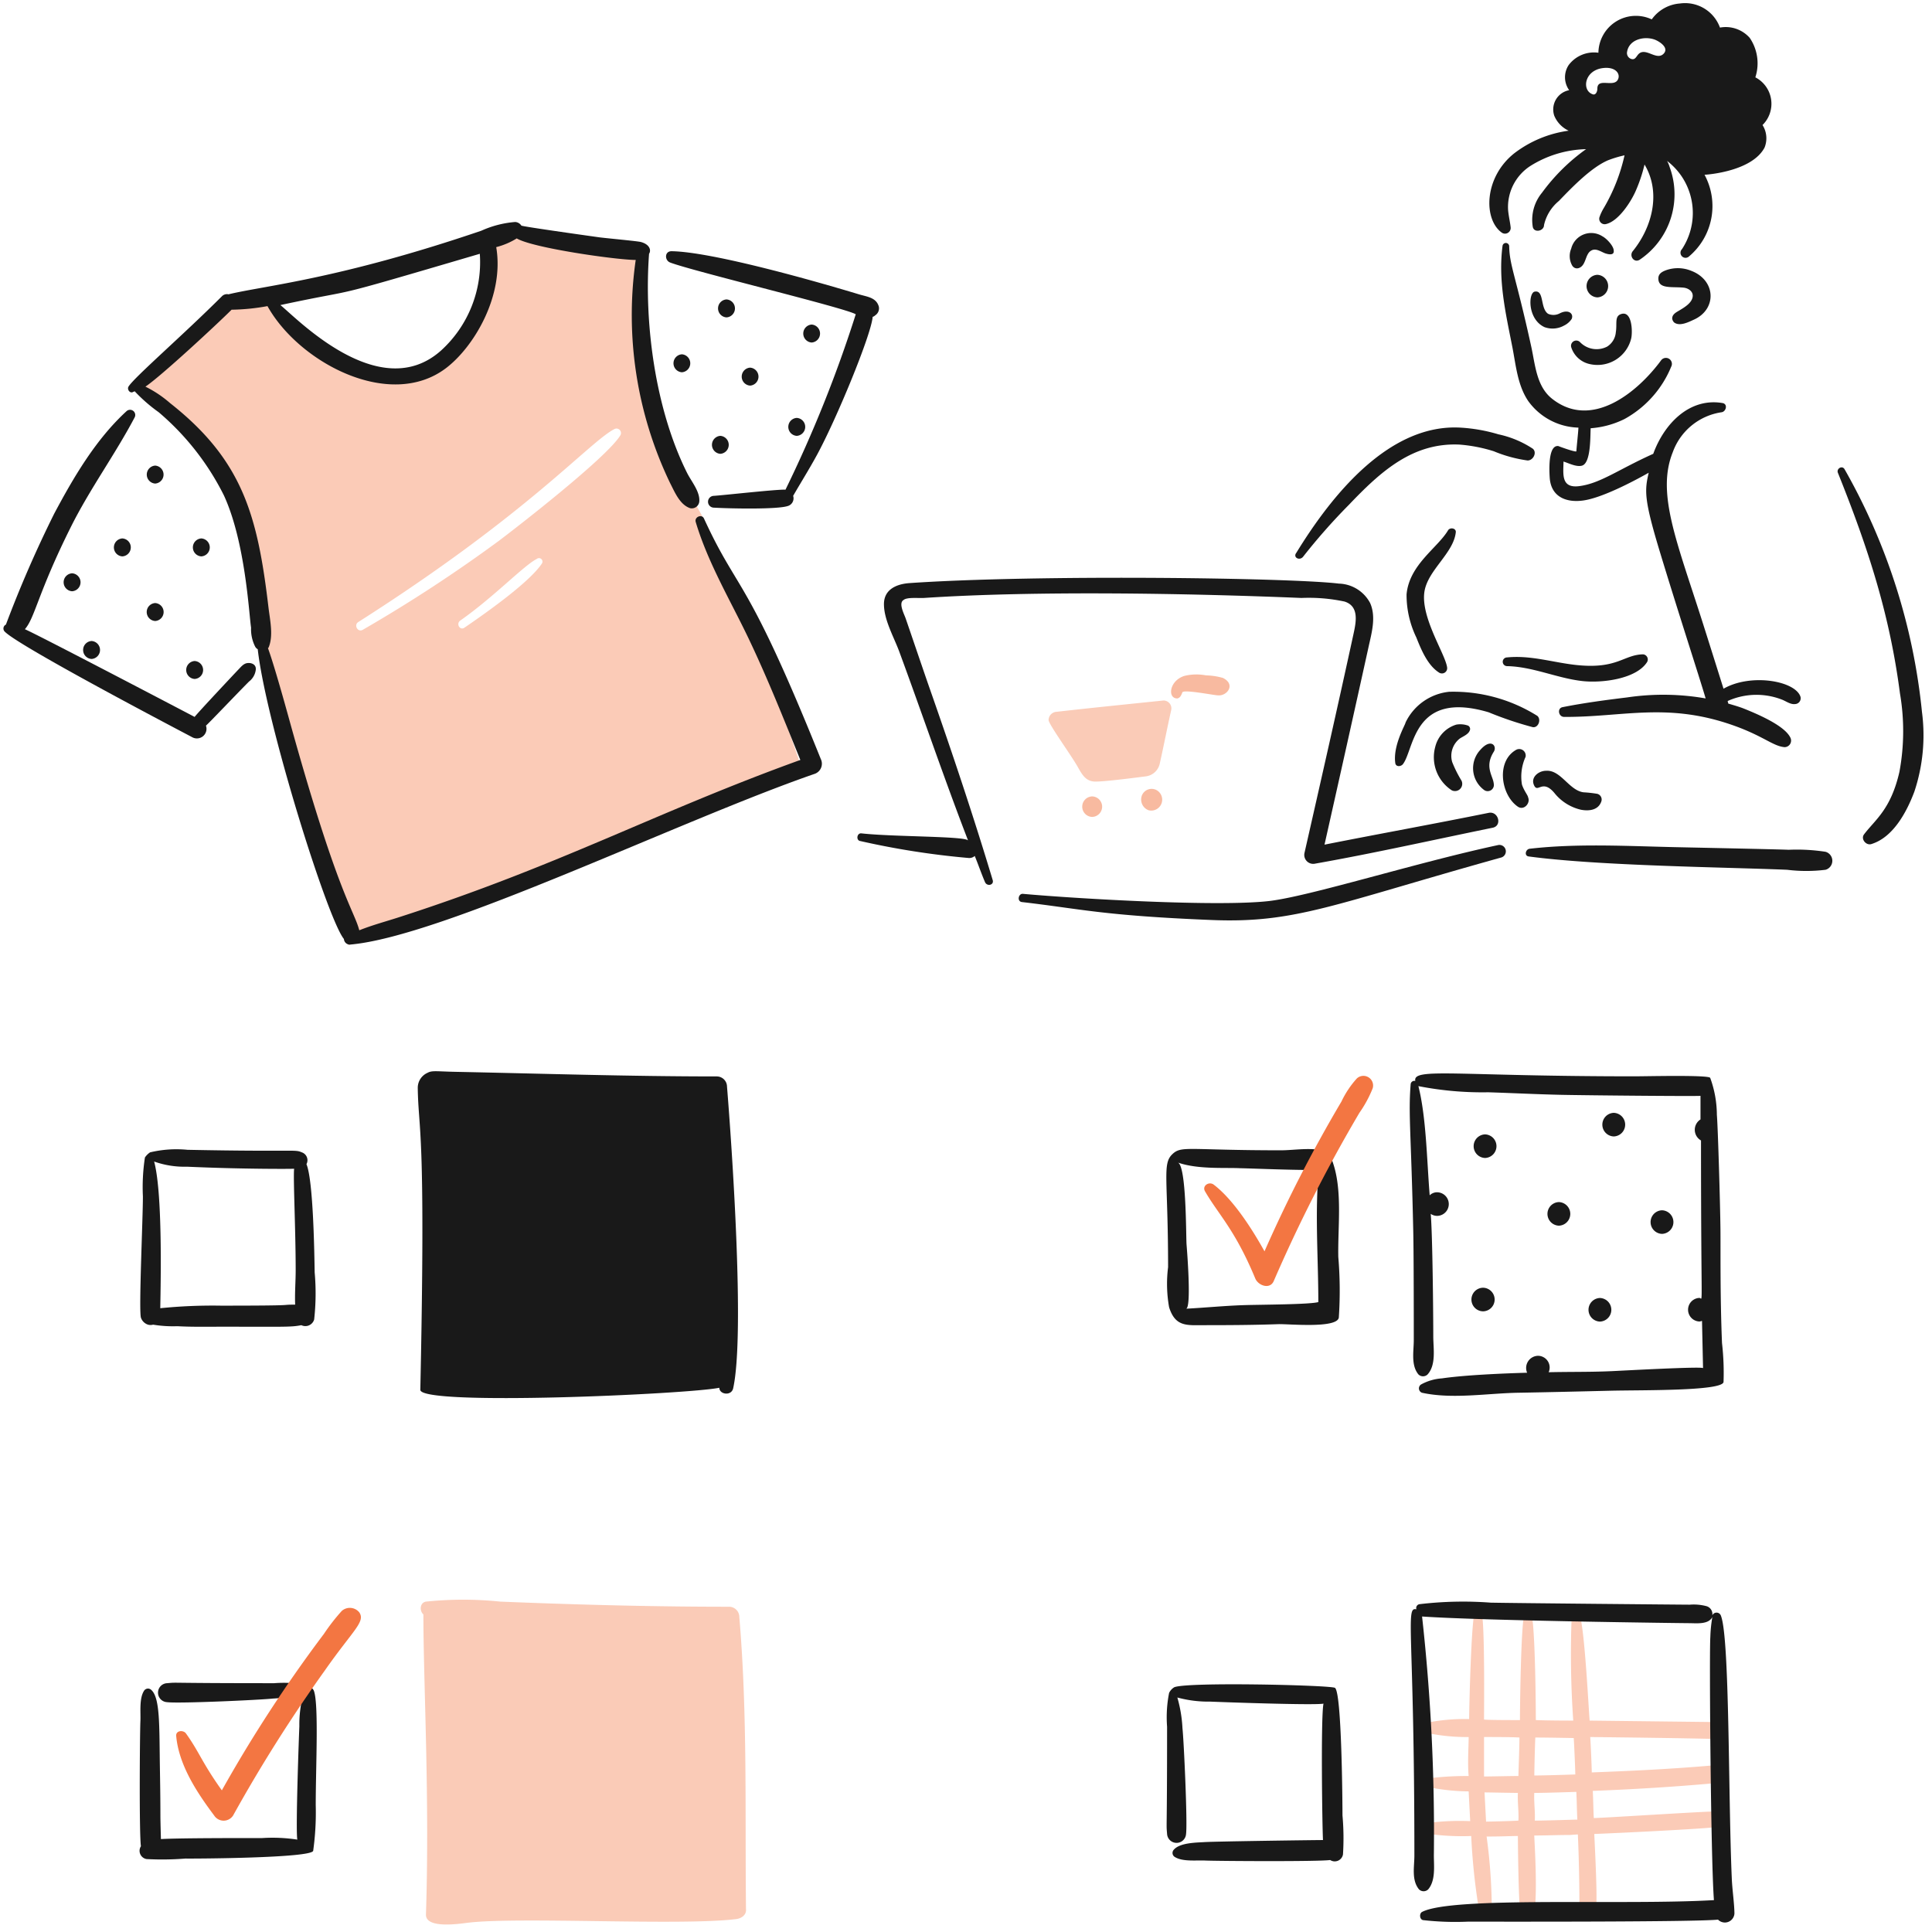 <?xml version="1.0" encoding="UTF-8" standalone="no"?>
<svg
   viewBox="0 0 600 600"
   id="Customize-Product-2--Streamline-Brooklyn"
   version="1.1"
   sodipodi:docname="seo-e-commerce-diificultes.svg"
   width="600"
   height="600"
   inkscape:version="1.3.2 (091e20e, 2023-11-25, custom)"
   xmlns:inkscape="http://www.inkscape.org/namespaces/inkscape"
   xmlns:sodipodi="http://sodipodi.sourceforge.net/DTD/sodipodi-0.dtd"
   xmlns="http://www.w3.org/2000/svg"
   xmlns:svg="http://www.w3.org/2000/svg">
  <defs
     id="defs57" />
  <sodipodi:namedview
     id="namedview57"
     pagecolor="#ffffff"
     bordercolor="#000000"
     borderopacity="0.25"
     inkscape:showpageshadow="2"
     inkscape:pageopacity="0.0"
     inkscape:pagecheckerboard="0"
     inkscape:deskcolor="#d1d1d1"
     inkscape:zoom="1.01625"
     inkscape:cx="98.892989"
     inkscape:cy="312.42312"
     inkscape:window-width="1920"
     inkscape:window-height="1009"
     inkscape:window-x="1912"
     inkscape:window-y="-8"
     inkscape:window-maximized="1"
     inkscape:current-layer="Customize-Product-2--Streamline-Brooklyn" />
  <desc
     id="desc1">Customize Product 2 Streamline Illustration: https://streamlinehq.com</desc>
  <path
     d="M 216.703,157.817 C 200.117,125.113 196.22,92.44 198.864,76.589 l -39.342,-4.619 c -0.458,0 0.75,-0.414 -9.395,3.504 4.672,13.688 -4.71,34.453 -23.893,39.66 C 107.392,120.243 83.069,93.153 82.752,92.993 L 71.448,95.062 42.135,119.759 c 11.521,7.973 23.042,17.723 29.944,30.101 9.238,16.564 7.646,49.852 7.646,50.173 0,0.496 -1.369,-4.157 28.509,93.494 l 141.437,-52.559 c -2.11,-7.75 -23.733,-67.478 -32.968,-83.15 z m -25.962,-24.527 a 1.394,1.394 0 0 1 1.912,1.912 c -4.208,6.908 -32.029,28.456 -37.59,32.657 a 455.894,455.894 0 0 1 -42.366,27.715 c -1.598,0.942 -2.889,-1.466 -1.435,-2.39 52.958,-33.703 71.579,-55.765 79.479,-59.894 z m -22.458,41.735 c -4.016,6.026 -18.115,15.845 -24.05,19.911 -1.422,0.973 -2.688,-1.256 -1.275,-2.229 10.224,-7.137 19.742,-17.12 23.733,-19.114 a 1.08,1.08 0 0 1 1.592,1.432 z"
     fill="#38a1ff"
     stroke-width="1"
     id="path1"
     style="fill:#fbcbb7;fill-opacity:1" />
  <path
     d="m 493.682,534.348 c -0.314,-3.347 -1.592,-29.467 -3.184,-32.971 a 1.222,1.222 0 0 0 -2.39,0.314 298.455,298.455 0 0 0 0.477,32.657 c -0.16,0 -7.803,0 -11.618,-0.16 0,-3.027 -0.157,-29.467 -1.432,-33.285 a 1.105,1.105 0 0 0 -2.072,0 c -1.162,3.649 -1.432,29.944 -1.432,33.285 -2.39,0 -9.715,0 -11.151,-0.16 0,-3.664 0.289,-29.935 -0.794,-33.599 a 1.08,1.08 0 0 0 -2.072,0 c -1.137,3.495 -1.752,29.941 -1.752,33.445 a 60.061,60.061 0 0 0 -13.857,1.275 1.495,1.495 0 0 0 0,2.867 59.596,59.596 0 0 0 13.7,1.435 c 0,2.989 -0.377,7.97 0,12.105 a 97.576,97.576 0 0 0 -13.063,0.794 c -1.272,0.176 -1.278,2.248 0,2.55 a 66.489,66.489 0 0 0 13.063,1.432 c 0.157,3.027 0.314,6.211 0.477,9.238 a 76.48,76.48 0 0 0 -15.77,0.958 1.325,1.325 0 0 0 0,2.547 74.574,74.574 0 0 0 16.087,1.115 199.03,199.03 0 0 0 2.229,21.821 2.116,2.116 0 0 0 4.142,-0.477 169.836,169.836 0 0 0 -1.592,-21.183 c 5.379,0 7.128,-0.16 9.715,-0.16 0,0.798 0.16,23.096 0.942,24.848 a 2.167,2.167 0 0 0 3.665,0 c 1.868,-2.895 0.477,-24.05 0.477,-25.008 3.822,0 7.009,-0.157 10.676,-0.157 0.942,0 1.912,-0.16 2.87,-0.16 0.314,7.326 0.477,14.812 0.477,22.141 -0.16,0.477 4.619,1.909 5.096,0.794 0.628,-1.752 -0.314,-19.271 -0.477,-23.096 4.936,-0.157 34.88,-1.592 38.702,-2.229 2.867,-0.477 2.072,-4.779 -0.628,-4.779 -3.982,0 -33.128,1.912 -38.225,2.072 -0.16,-2.867 -0.16,-5.574 -0.314,-8.441 12.743,-0.48 25.328,-1.256 37.911,-2.39 3.504,-0.314 3.504,-5.888 0,-5.577 -12.743,1.137 -25.485,1.752 -38.228,2.233 0,-1.435 -0.314,-8.761 -0.477,-10.99 13.537,0.157 26.917,0.314 40.454,0.628 v -5.257 c 0.675,0.003 1.036,0.016 -40.633,-0.474 z m -32.798,5.096 c 1.435,0 8.761,0 10.99,0.157 0,3.187 -0.314,11.151 -0.314,11.948 -2.072,0 -9.081,0.157 -10.676,0.157 z m 0.628,26.28 q -0.242,-4.541 -0.477,-9.078 c 1.432,0 8.284,0.157 10.362,0.157 -0.16,2.867 0.314,5.737 0.16,8.604 -2.402,0.157 -9.417,0.317 -10.045,0.317 z m 28.352,-0.628 c -1.115,0 -9.715,0.314 -13.22,0.314 0.16,-2.867 -0.314,-5.737 -0.16,-8.604 3.822,0 12.422,-0.314 13.06,-0.314 0.157,3.021 0.157,5.728 0.317,8.594 z m -0.628,-14.017 c -0.477,0 -8.921,0.314 -12.743,0.314 0,-0.798 0.16,-8.601 0.314,-11.788 3.822,0 11.785,0.16 11.932,0.16 0.163,2.386 0.484,10.033 0.484,11.304 z"
     fill="#38a1ff"
     stroke-width="1"
     id="path2"
     style="fill:#fbcbb7;fill-opacity:1" />
  <path
     d="m 225.781,337.482 a 3.184,3.184 0 0 0 -3.184,-3.187 c -27.077,0 -54.139,-0.876 -81.231,-1.432 -5.828,-0.119 -7.178,-0.477 -8.601,0.314 a 5.087,5.087 0 0 0 -3.027,4.619 c 0.195,13.942 2.54,11.477 0.798,93.814 -0.11,5.122 83.338,1.366 92.856,-0.628 0,2.088 3.749,2.663 4.302,0.16 3.721,-16.887 -0.509,-76.364 -1.912,-93.66 z"
     fill="#191919"
     stroke-width="1"
     id="path3" />
  <path
     d="m 45.959,411.384 a 2.901,2.901 0 0 0 1.592,0 37.571,37.571 0 0 0 7.486,0.48 c 4.616,0.254 9.238,0.157 14.017,0.157 19.519,0 21.328,0.163 24.527,-0.477 a 2.848,2.848 0 0 0 3.982,-1.752 73.111,73.111 0 0 0 0.16,-14.652 c -0.094,-5.555 -0.405,-28.518 -2.55,-33.599 a 2.578,2.578 0 0 0 -1.432,-3.665 c -2.314,-1.005 -1.62,-0.116 -35.521,-0.794 a 35.169,35.169 0 0 0 -11.618,0.794 5.746,5.746 0 0 0 -1.595,1.595 61.232,61.232 0 0 0 -0.628,12.105 c 0,7.009 -1.291,34.767 -0.628,37.587 a 3.429,3.429 0 0 0 2.207,2.22 z m 12.105,-49.055 c 17.305,0.779 32.789,0.707 33.285,0.628 -0.336,2.672 0.477,18.643 0.477,31.536 0,3.504 -0.314,7.166 -0.16,10.676 -5.652,0 2.584,0.314 -23.096,0.314 A 161.606,161.606 0 0 0 49.778,406.278 c 0,-2.945 0.967,-34.997 -1.912,-45.554 a 28.076,28.076 0 0 0 10.199,1.605 z"
     fill="#191919"
     stroke-width="1"
     id="path4" />
  <path
     d="m 414.523,524.152 c -1.997,-0.829 -45.89,-1.859 -49.852,-0.157 a 4.214,4.214 0 0 0 -1.595,1.749 38.601,38.601 0 0 0 -0.628,10.513 c 0,34.943 -0.314,29.36 0,33.285 a 2.952,2.952 0 0 0 5.894,0 c 0.477,-3.661 -0.7,-29.14 -1.115,-32.811 a 41.672,41.672 0 0 0 -1.592,-9.555 36.695,36.695 0 0 0 10.193,1.275 c 2.905,0.129 32.393,1.2 35.201,0.628 -0.873,3.843 -0.393,38.642 -0.16,42.366 -2.732,0 -33.2,0.421 -36.633,0.628 -2.707,0.17 -7.806,0.16 -9.715,2.39 a 1.451,1.451 0 0 0 0.314,2.229 c 2.427,1.536 6.688,0.989 9.398,1.115 3.708,0.17 35.191,0.364 38.862,-0.16 a 2.6,2.6 0 0 0 3.982,-1.752 79.759,79.759 0 0 0 -0.157,-12.105 c 0.003,-2.261 -0.179,-38.897 -2.396,-39.638 z"
     fill="#191919"
     stroke-width="1"
     id="path5" />
  <path
     d="m 97.259,574.802 a 85.803,85.803 0 0 0 0.794,-14.174 c 0,-11.907 0.999,-31.866 -0.628,-35.678 a 4.214,4.214 0 0 0 -1.752,-1.592 38.457,38.457 0 0 0 -10.51,-0.628 c -34.943,0 -29.363,-0.33 -33.285,0 a 2.949,2.949 0 0 0 0,5.891 c 3.661,0.48 29.137,-0.7 32.808,-1.115 a 41.698,41.698 0 0 0 9.558,-1.592 36.739,36.739 0 0 0 -1.275,10.193 c -0.129,2.864 -1.2,32.387 -0.628,35.201 a 50.973,50.973 0 0 0 -10.99,-0.477 c -2.986,0 -25.46,-0.05 -31.376,0.314 0,-0.314 -0.16,-5.257 -0.16,-7.329 0,-5.096 -0.079,-10.033 -0.16,-15.129 -0.198,-12.761 0.091,-21.494 -2.707,-23.893 a 1.451,1.451 0 0 0 -2.229,0.314 c -1.536,2.424 -0.989,6.685 -1.115,9.395 -0.185,3.991 -0.402,34.937 0.16,38.865 a 2.603,2.603 0 0 0 1.752,3.982 91.434,91.434 0 0 0 12.105,-0.16 c 2.365,0.05 38.868,-0.126 39.638,-2.386 z"
     fill="#191919"
     stroke-width="1"
     id="path6" />
  <path
     d="m 537.817,583.239 c -1.121,-25.812 -0.628,-74.26 -3.344,-81.388 a 1.438,1.438 0 0 0 -2.707,-0.16 2.553,2.553 0 0 0 -1.752,-2.867 15.361,15.361 0 0 0 -5.257,-0.477 c -1.912,0 -54.324,-0.474 -61.797,-0.628 a 114.642,114.642 0 0 0 -22.141,0.477 1.209,1.209 0 0 0 -0.942,1.595 c -3.517,-0.879 -0.628,6.538 -0.628,76.452 0,3.504 -0.942,7.621 1.432,10.51 a 2.038,2.038 0 0 0 2.867,0 c 2.324,-2.763 1.752,-7.166 1.752,-10.51 a 609.473,609.473 0 0 0 -3.661,-74.223 c 19.679,1.341 81.42,2.069 82.824,2.069 2.371,0 6.12,0.499 7.326,-1.912 a 42.627,42.627 0 0 0 -0.628,6.214 c -0.352,4.377 0.126,68.844 1.115,81.709 -28.06,1.649 -81.128,-1.256 -90.627,3.661 -0.942,0.493 -0.794,2.371 0.314,2.55 a 88.692,88.692 0 0 0 13.857,0.477 c 11.932,0 70.169,0.119 77.727,-0.628 a 2.974,2.974 0 0 0 5.096,-1.912 c -0.044,-3.36 -0.681,-7.342 -0.826,-11.009 z"
     fill="#191919"
     stroke-width="1"
     id="path7" />
  <path
     d="m 438.903,382.555 c 0.16,7.486 0.16,29.944 0.16,33.599 0,3.504 -0.926,7.781 1.435,10.676 a 2.029,2.029 0 0 0 2.867,0 c 2.707,-3.027 1.752,-8.123 1.752,-11.788 0,-6.39 -0.217,-31.693 -0.798,-38.068 a 3.529,3.529 0 0 0 2.069,0.628 3.665,3.665 0 0 0 0,-7.326 3.231,3.231 0 0 0 -2.386,0.942 c -0.904,-11.279 -1.064,-24.16 -3.504,-33.913 a 103.225,103.225 0 0 0 21.667,1.912 c 7.649,0.245 15.132,0.628 22.775,0.794 7.486,0.16 41.732,0.48 43.164,0.314 v 7.326 a 3.806,3.806 0 0 0 0.16,6.531 c 0,55.413 0.694,48.898 -0.477,48.898 a 3.665,3.665 0 0 0 0,7.326 c 0.314,0 0.477,-0.16 0.794,-0.16 0,0.521 0.314,14.473 0.314,14.655 0,-0.628 -26.28,0.845 -28.829,0.942 -6.368,0.279 -12.743,0.16 -19.114,0.314 a 3.633,3.633 0 0 0 -3.344,-5.1 3.768,3.768 0 0 0 -3.344,5.257 c -7.153,0.201 -19.233,0.697 -26.44,1.752 a 15.638,15.638 0 0 0 -6.531,1.912 1.444,1.444 0 0 0 0.314,2.55 c 9.395,2.069 20.386,0.16 29.944,0 9.395,-0.16 19.111,-0.399 28.669,-0.628 9.395,-0.239 34.701,0.157 35.04,-2.71 a 80.877,80.877 0 0 0 -0.477,-12.105 c -0.609,-14.865 -0.414,-28.861 -0.48,-35.197 -0.079,-7.963 -0.788,-31.856 -1.115,-35.678 a 33.747,33.747 0 0 0 -2.069,-11.468 c -0.468,-0.961 -19.751,-0.48 -23.413,-0.48 -55.561,0 -69.013,-2.776 -68.172,1.435 a 1.159,1.159 0 0 0 -1.432,0.942 c -0.769,9.342 0.132,14.959 0.801,45.915 z"
     fill="#191919"
     stroke-width="1"
     id="path8" />
  <path
     d="m 362.759,393.545 a 41.449,41.449 0 0 0 0.314,12.425 c 1.947,6.202 5.577,5.574 10.99,5.574 7.646,0 15.295,-0.038 22.923,-0.314 3.03,-0.113 18.326,1.432 18.797,-2.072 a 125.344,125.344 0 0 0 -0.16,-18.794 c -0.201,-9.395 1.432,-21.039 -1.912,-29.944 a 2.628,2.628 0 0 0 -1.752,-2.707 c -3.982,-1.595 -9.876,-0.477 -14.174,-0.477 -29.134,0 -30.88,-1.539 -33.766,1.272 -3.096,3.04 -1.259,7.543 -1.259,35.037 z m 22.449,-30.742 c 2.069,0 24.21,0.942 24.367,0.314 -1.272,13.54 -0.157,27.554 -0.157,41.255 -2.553,0.75 -17.566,0.788 -22.923,0.942 -6.054,0.188 -12.105,0.798 -18.159,1.115 1.752,-0.16 0.292,-18.313 0.16,-19.908 -0.198,-2.386 0,-24.531 -2.707,-25.485 6.23,2.195 14.74,1.51 19.418,1.768 z"
     fill="#191919"
     stroke-width="1"
     id="path9" />
  <path
     d="m 461.198,359.619 a 3.665,3.665 0 0 0 0,-7.326 3.665,3.665 0 0 0 0,7.326 z"
     fill="#191919"
     stroke-width="1"
     id="path10" />
  <path
     d="m 484.121,380.645 a 3.665,3.665 0 0 0 0,-7.326 3.665,3.665 0 0 0 0,7.326 z"
     fill="#191919"
     stroke-width="1"
     id="path11" />
  <path
     d="m 460.57,407.245 a 3.665,3.665 0 0 0 0,-7.329 3.665,3.665 0 0 0 0,7.329 z"
     fill="#191919"
     stroke-width="1"
     id="path12" />
  <path
     d="m 496.87,410.429 a 3.665,3.665 0 0 0 0,-7.326 3.665,3.665 0 0 0 0,7.326 z"
     fill="#191919"
     stroke-width="1"
     id="path13" />
  <path
     d="m 516.15,375.866 a 3.665,3.665 0 0 0 0,7.326 3.665,3.665 0 0 0 0,-7.326 z"
     fill="#191919"
     stroke-width="1"
     id="path14" />
  <path
     d="m 501.168,345.605 a 3.665,3.665 0 0 0 0,7.326 3.665,3.665 0 0 0 0,-7.326 z"
     fill="#191919"
     stroke-width="1"
     id="path15" />
  <path
     d="m 229.602,502.171 a 3.184,3.184 0 0 0 -3.184,-3.184 c -15.239,0 -37.892,-0.239 -71.039,-1.592 a 112.171,112.171 0 0 0 -23.092,0 c -1.912,0.314 -2.072,2.867 -0.798,3.982 0,21.381 1.975,56.776 0.798,93.176 -0.151,4.619 10.824,2.826 13.22,2.547 15.986,-1.862 66.222,1.014 83.141,-1.115 1.589,-0.198 3.187,-1.272 3.027,-3.024 -0.333,-30.264 0.496,-60.541 -2.072,-90.79 z"
     fill="#38a1ff"
     stroke-width="1"
     id="path16"
     style="fill:#facbb7;fill-opacity:1" />
  <path
     d="m 106.165,500.262 a 61.546,61.546 0 0 0 -5.574,7.166 430.346,430.346 0 0 0 -31.696,48.581 c -6.186,-8.66 -7.056,-12.001 -11.151,-17.679 -0.801,-1.112 -3.181,-0.958 -3.024,0.794 0.81,9.078 6.528,17.679 11.785,24.688 a 3.501,3.501 0 0 0 5.894,0 462.293,462.293 0 0 1 28.509,-45.073 c 8.792,-12.56 12.636,-15.054 10.676,-17.999 a 3.79,3.79 0 0 0 -5.42,-0.477 z"
     fill="#38a1ff"
     stroke-width="1"
     id="path17"
     style="fill:#f37642;fill-opacity:1" />
  <path
     d="m 421.372,334.932 a 29.448,29.448 0 0 0 -4.779,7.169 436.902,436.902 0 0 0 -23.89,46.508 c -3.737,-6.723 -9.628,-16.043 -15.77,-20.706 -1.444,-1.099 -3.702,0.342 -2.707,2.069 4.114,7.147 9.323,11.901 15.609,27.077 0.942,2.242 4.572,3.486 5.734,0.798 a 473.72,473.72 0 0 1 26.6,-52.242 36.981,36.981 0 0 0 4.139,-7.646 3.002,3.002 0 0 0 -4.936,-3.027 z"
     fill="#38a1ff"
     stroke-width="1"
     id="path18"
     style="fill:#f37642;fill-opacity:1" />
  <path
     d="m 361.324,217.545 c -10.99,1.14 -22.135,2.258 -33.128,3.504 a 2.625,2.625 0 0 0 -2.55,2.55 c 0,1.275 6.707,10.501 8.921,14.335 1.284,2.223 2.39,4.61 5.257,4.779 2.547,0.151 13.223,-1.256 15.927,-1.595 a 5.078,5.078 0 0 0 4.459,-4.139 c 1.222,-5.429 2.258,-10.858 3.504,-16.407 a 2.446,2.446 0 0 0 -2.39,-3.027 z"
     fill="#38a1ff"
     stroke-width="1"
     id="path19"
     style="fill:#facbb7;fill-opacity:1" />
  <path
     d="m 379.8,210.539 a 20.929,20.929 0 0 0 -5.269,-0.798 15.908,15.908 0 0 0 -6.688,0.16 c -4.71,1.46 -5.36,7.009 -2.229,7.009 0.942,-0.16 1.275,-1.115 1.592,-1.912 0.477,-0.942 9.876,0.942 10.99,0.942 2.795,0.339 5.737,-3.335 1.605,-5.401 z"
     fill="#38a1ff"
     stroke-width="1"
     id="path20"
     style="fill:#f37642;fill-opacity:0.5" />
  <path
     d="m 339.186,247.332 a 3.187,3.187 0 0 0 0,6.371 3.187,3.187 0 0 0 0,-6.371 z"
     fill="#38a1ff"
     stroke-width="1"
     id="path21"
     style="fill:#f37642;fill-opacity:0.5" />
  <path
     d="m 359.254,245.42 a 3.253,3.253 0 0 0 -4.619,1.592 3.561,3.561 0 0 0 2.069,4.619 3.391,3.391 0 0 0 2.55,-6.211 z"
     fill="#38a1ff"
     stroke-width="1"
     id="path22"
     style="fill:#f37642;fill-opacity:0.5" />
  <path
     d="m 465.173,262.461 c -25.388,5.445 -58.406,15.886 -71.039,17.362 -15.851,1.85 -59.923,-0.735 -76.452,-2.229 -1.435,-0.129 -1.909,2.365 -0.314,2.55 18.373,2.123 24.958,4.195 58.93,5.574 26.063,1.058 37.681,-4.839 89.992,-19.431 a 1.994,1.994 0 0 0 -1.118,-3.825 z"
     fill="#191919"
     stroke-width="1"
     id="path23" />
  <path
     d="m 477.435,222.324 a 49.008,49.008 0 0 0 -27.394,-7.486 16.931,16.931 0 0 0 -13.537,9.558 c 0,0.581 -3.963,7.131 -3.187,12.582 0.182,1.272 1.771,1.127 2.39,0.314 3.564,-4.669 3.106,-23.052 26.6,-16.087 a 110.102,110.102 0 0 0 13.697,4.619 c 1.758,0.279 2.707,-2.386 1.432,-3.501 z"
     fill="#191919"
     stroke-width="1"
     id="path24" />
  <path
     d="m 455.935,225.351 a 7.194,7.194 0 0 0 -3.665,-0.314 9.593,9.593 0 0 0 -6.528,6.852 12.265,12.265 0 0 0 5.096,13.537 2.248,2.248 0 0 0 3.024,-3.027 37.16,37.16 0 0 1 -2.867,-5.734 6.808,6.808 0 0 1 2.39,-7.326 c 0.958,-0.628 2.562,-1.256 3.027,-2.39 a 1.178,1.178 0 0 0 -0.477,-1.598 z"
     fill="#191919"
     stroke-width="1"
     id="path25" />
  <path
     d="m 463.898,233.475 c 1.134,-1.793 -0.864,-4.349 -4.142,-0.628 a 8.368,8.368 0 0 0 1.275,12.582 1.928,1.928 0 0 0 2.867,-2.069 c -0.245,-2.449 -2.949,-5.219 0,-9.885 z"
     fill="#191919"
     stroke-width="1"
     id="path26" />
  <path
     d="m 472.659,243.668 a 14.759,14.759 0 0 1 1.115,-8.601 2.01,2.01 0 0 0 -2.867,-2.229 c -6.365,3.517 -4.817,14.071 0.477,17.679 1.884,1.294 3.982,-1.115 3.184,-2.867 0,-0.575 -1.253,-2.013 -1.909,-3.982 z"
     fill="#191919"
     stroke-width="1"
     id="path27" />
  <path
     d="m 482.692,246.217 a 14.806,14.806 0 0 0 8.284,5.253 c 2.547,0.484 5.501,0.138 6.371,-2.707 a 1.831,1.831 0 0 0 -1.275,-2.229 39.179,39.179 0 0 0 -4.302,-0.477 c -4.503,-0.6 -7.021,-6.996 -11.618,-6.688 -2.229,0 -4.764,1.903 -3.825,4.299 1.178,3.015 2.54,-1.956 6.365,2.55 z"
     fill="#191919"
     stroke-width="1"
     id="path28" />
  <path
     d="m 566.951,264.534 a 58.387,58.387 0 0 0 -11.468,-0.628 c -3.825,-0.163 -26.76,-0.628 -34.403,-0.798 -15.292,-0.314 -30.918,-1.256 -46.031,0.477 -1.278,0.148 -1.749,2.198 -0.314,2.39 21.871,2.958 61.703,3.35 80.277,4.142 a 48.42,48.42 0 0 0 11.932,0 2.905,2.905 0 0 0 0.006,-5.583 z"
     fill="#191919"
     stroke-width="1"
     id="path29" />
  <path
     d="m 286.944,185.701 c 34.573,-2.292 82.02,-1.454 117.227,0 a 53.209,53.209 0 0 1 13.38,1.115 c 4.468,1.407 3.661,6.051 2.867,9.716 -4.946,22.775 -10.121,45.569 -15.292,68.329 a 2.779,2.779 0 0 0 3.344,3.344 c 18.395,-3.25 36.658,-7.376 55.109,-11.147 3.03,-0.628 1.758,-5.235 -1.272,-4.619 -17.019,3.454 -34.086,6.528 -50.97,9.876 4.619,-20.549 9.207,-41.101 13.7,-61.48 0.942,-4.302 2.38,-9.235 0.477,-13.54 a 11.333,11.333 0 0 0 -9.716,-6.051 c -14.981,-1.837 -93.889,-2.864 -133.316,-0.16 -3.985,0.273 -7.963,1.912 -7.963,6.531 0,4.936 3.071,10.177 4.779,14.812 7.194,19.522 13.857,39.182 21.353,58.613 -0.597,-1.391 -23.328,-1.124 -33.131,-2.229 -1.432,-0.163 -1.749,2.229 -0.314,2.39 a 250.581,250.581 0 0 0 33.599,5.253 2.537,2.537 0 0 0 1.909,-0.628 c 1.115,2.707 2.035,5.429 3.187,8.12 0.628,1.444 2.867,0.942 2.39,-0.628 -6.038,-20.075 -12.673,-39.845 -19.591,-59.571 -1.736,-4.943 -6.648,-19.447 -7.486,-21.821 -0.455,-1.281 -2.229,-4.619 -0.628,-5.574 1.102,-0.964 4.603,-0.543 6.359,-0.65 z"
     fill="#191919"
     stroke-width="1"
     id="path30" />
  <path
     d="m 254.77,235.384 c -23.052,-57.272 -25.388,-50.92 -36.158,-74.38 -0.653,-1.426 -3.024,-0.477 -2.547,1.115 3.822,12.743 10.698,24.21 16.404,36.143 5.922,12.41 10.99,25.165 16.087,37.747 -45.029,16.263 -74.556,32.723 -124.87,48.92 -3.982,1.281 -8.123,2.39 -12.105,3.982 -1.705,-6.469 -6.783,-11.223 -21.981,-66.256 -6.594,-23.821 -6.644,-21.07 -6.211,-21.503 1.592,-3.665 0.449,-8.598 0,-12.422 -3.376,-28.575 -7.97,-45.745 -30.582,-63.553 a 35.43,35.43 0 0 0 -7.646,-5.103 c 4.82,-3.212 22.389,-19.519 26.76,-23.89 a 66.08,66.08 0 0 0 11.147,-1.118 c 9.709,17.472 37.939,32.513 55.429,19.271 8.62,-6.528 18.191,-22.424 15.609,-37.59 a 22.609,22.609 0 0 0 6.371,-2.707 c 4.977,2.986 31.053,6.688 36.95,6.688 a 120.373,120.373 0 0 0 10.676,69.286 c 1.463,2.851 3.018,6.714 6.211,7.803 a 2.343,2.343 0 0 0 2.867,-2.229 c 0.16,-3.027 -2.484,-6.082 -3.822,-8.761 -9.885,-19.783 -13.383,-46.474 -11.788,-68.008 0.722,-1.083 0.223,-2.923 -2.547,-3.665 -1.052,-0.279 -10.017,-1.099 -12.743,-1.432 -0.314,-0.041 -24.056,-3.35 -24.37,-3.665 a 2.468,2.468 0 0 0 -1.912,-1.115 31.439,31.439 0 0 0 -10.51,2.707 C 105.132,86.756 81.835,88.744 70.967,91.401 a 2.198,2.198 0 0 0 -2.069,0.628 C 56.937,103.986 41.657,117.203 39.908,120.06 c -0.484,0.791 0.314,2.069 1.275,1.752 0.16,-0.16 0.477,-0.16 0.628,-0.314 a 49.959,49.959 0 0 0 7.486,6.531 81.712,81.712 0 0 1 20.229,25.802 c 6.695,14.51 7.784,36.799 8.447,41.098 a 11.914,11.914 0 0 0 1.275,5.894 1.937,1.937 0 0 0 0.794,0.794 c 2.512,22.508 21.607,83.734 26.76,89.992 a 1.884,1.884 0 0 0 1.752,1.752 c 28.713,-2.355 102.437,-38.51 144.464,-53.04 a 3.332,3.332 0 0 0 1.592,-5.096 c 0.317,0.477 0.317,0.317 0.16,0.157 z M 149.011,78.818 A 37.053,37.053 0 0 1 137.079,108.762 C 117.824,126.14 91.579,98.215 87.066,94.745 114.721,88.816 97.385,94.01 149.011,78.818 Z"
     fill="#191919"
     stroke-width="1"
     id="path31" />
  <path
     d="m 76.849,205.92 c -1.275,0.157 -2.069,1.272 -2.867,2.069 -0.314,0.314 -12.711,13.502 -13.537,14.655 -3.768,-1.978 -48.672,-25.504 -52.722,-27.237 3.14,-3.533 4.029,-11.245 14.335,-31.856 5.894,-11.785 13.631,-22.32 19.751,-33.913 a 1.611,1.611 0 0 0 -2.55,-1.909 c -9.53,8.751 -16.42,20.514 -22.449,31.841 A 365.647,365.647 0 0 0 1.838,193.972 1.35,1.35 0 0 0 1.524,196.205 c 4.638,4.635 52.44,29.724 58.296,32.808 a 2.983,2.983 0 0 0 4.139,-3.661 c 0.807,-0.647 9.829,-10.146 13.38,-13.697 a 5.388,5.388 0 0 0 2.072,-3.504 c 0.314,-1.752 -1.278,-2.39 -2.562,-2.229 z"
     fill="#191919"
     stroke-width="1"
     id="path32" />
  <path
     d="m 271.014,98.406 a 2.101,2.101 0 0 0 0.798,-0.48 2.584,2.584 0 0 0 1.115,-2.707 c -0.807,-2.864 -3.655,-3.046 -6.211,-3.822 -12.246,-3.715 -45.296,-13.188 -58.136,-13.38 -2.229,-0.031 -2.217,2.826 -0.477,3.504 6.908,2.66 54.845,14.212 57.659,16.087 a 398.872,398.872 0 0 1 -21.824,54.471 c -2.176,-0.198 -19.403,1.749 -22.295,1.912 a 1.834,1.834 0 0 0 0,3.665 c 5.523,0.314 19.566,0.562 22.923,-0.48 a 2.49,2.49 0 0 0 1.752,-3.184 c 2.39,-4.142 4.974,-8.262 7.329,-12.582 6.12,-11.226 16.897,-37.352 17.368,-43.004 z"
     fill="#191919"
     stroke-width="1"
     id="path33" />
  <path
     d="m 225.621,98.566 a 2.792,2.792 0 0 0 0,-5.574 2.792,2.792 0 0 0 0,5.574 z"
     fill="#191919"
     stroke-width="1"
     id="path34" />
  <path
     d="m 223.711,140.936 a 2.795,2.795 0 0 0 0,-5.577 2.795,2.795 0 0 0 0,5.577 z"
     fill="#191919"
     stroke-width="1"
     id="path35" />
  <path
     d="m 232.95,114.176 a 2.795,2.795 0 0 0 0,5.577 2.795,2.795 0 0 0 0,-5.577 z"
     fill="#191919"
     stroke-width="1"
     id="path36" />
  <path
     d="m 48.189,144.597 a 2.795,2.795 0 0 0 0,5.577 2.795,2.795 0 0 0 0,-5.577 z"
     fill="#191919"
     stroke-width="1"
     id="path37" />
  <path
     d="m 37.996,172.789 a 2.792,2.792 0 0 0 0,-5.574 2.792,2.792 0 0 0 0,5.574 z"
     fill="#191919"
     stroke-width="1"
     id="path38" />
  <path
     d="m 22.387,183.619 a 2.792,2.792 0 0 0 0,-5.574 2.792,2.792 0 0 0 0,5.574 z"
     fill="#191919"
     stroke-width="1"
     id="path39" />
  <path
     d="m 60.454,210.857 a 2.792,2.792 0 0 0 0,-5.574 2.792,2.792 0 0 0 0,5.574 z"
     fill="#191919"
     stroke-width="1"
     id="path40" />
  <path
     d="m 48.189,192.858 a 2.792,2.792 0 0 0 0,-5.574 2.792,2.792 0 0 0 0,5.574 z"
     fill="#191919"
     stroke-width="1"
     id="path41" />
  <path
     d="m 62.523,172.789 a 2.792,2.792 0 0 0 0,-5.574 2.792,2.792 0 0 0 0,5.574 z"
     fill="#191919"
     stroke-width="1"
     id="path42" />
  <path
     d="m 28.438,204.646 a 2.792,2.792 0 0 0 0,-5.574 2.792,2.792 0 0 0 0,5.574 z"
     fill="#191919"
     stroke-width="1"
     id="path43" />
  <path
     d="m 247.441,135.359 a 2.792,2.792 0 0 0 0,-5.574 2.792,2.792 0 0 0 0,5.574 z"
     fill="#191919"
     stroke-width="1"
     id="path44" />
  <path
     d="m 252.067,106.373 a 2.795,2.795 0 0 0 0,-5.577 2.795,2.795 0 0 0 0,5.577 z"
     fill="#191919"
     stroke-width="1"
     id="path45" />
  <path
     d="m 211.763,115.611 a 2.795,2.795 0 0 0 0,-5.577 2.795,2.795 0 0 0 0,5.577 z"
     fill="#191919"
     stroke-width="1"
     id="path46" />
  <path
     d="m 535.254,213.884 c -0.798,-2.55 -5.109,-16.244 -6.531,-20.706 -7.992,-25.086 -14.341,-39.992 -9.238,-52.719 a 19.067,19.067 0 0 1 15.132,-12.425 c 1.432,-0.16 2.076,-2.572 0.314,-2.867 -10.328,-1.733 -18.156,6.531 -21.5,15.77 -11.015,4.955 -16.457,9.238 -23.096,10.048 -5.724,0.685 -4.779,-4.063 -4.779,-7.643 1.595,0.477 3.985,1.755 5.734,1.272 2.87,-0.788 2.55,-9.395 2.71,-11.618 a 28.261,28.261 0 0 0 10.51,-2.867 32.673,32.673 0 0 0 14.495,-16.247 1.859,1.859 0 0 0 -3.168,-1.934 c -7.244,9.819 -21.45,21.595 -33.769,11.932 -4.914,-3.85 -5.272,-10.507 -6.528,-16.244 -4.87,-22.219 -6.745,-25.177 -6.849,-31.219 a 1.039,1.039 0 0 0 -2.072,0 c -1.385,10.676 0.983,20.86 3.027,31.219 1.13,5.731 1.611,11.932 4.936,16.881 a 19.852,19.852 0 0 0 15.609,8.284 c 0,0.942 -0.628,6.688 -0.628,7.326 0,0.477 -5.253,-1.432 -5.574,-1.592 -3.344,-0.477 -2.826,8.12 -2.707,9.876 0.427,5.885 5.093,7.794 10.51,7.006 5.75,-0.832 15.192,-5.765 20.229,-8.601 -1.3,5.574 -1.482,8.246 3.504,24.688 5.772,19.026 12.14,38.473 14.178,45.397 a 76.415,76.415 0 0 0 -24.37,-0.314 c -6.688,0.816 -13.358,1.699 -20.068,3.027 -1.746,0.345 -1.275,3.014 0.477,3.027 18.36,0.116 32.305,-4.738 53.197,2.867 8.849,3.219 11.772,6.243 15.292,6.528 a 2.038,2.038 0 0 0 1.752,-3.024 c -1.915,-3.834 -10.658,-7.429 -14.335,-8.921 -1.589,-0.628 -3.344,-1.115 -4.939,-1.592 0,-0.314 -0.157,-0.477 -0.157,-0.798 a 21.805,21.805 0 0 1 16.724,-0.477 c 1.281,0.455 2.707,1.592 4.139,1.435 a 1.812,1.812 0 0 0 1.752,-2.233 c -1.52,-4.974 -15.383,-7.423 -23.912,-2.54 z"
     fill="#191919"
     stroke-width="1"
     id="path47" />
  <path
     d="m 596.895,221.21 a 190.947,190.947 0 0 0 -24.053,-75.498 c -0.772,-1.287 -2.575,-0.148 -2.069,1.115 9.552,23.793 16.099,44.134 19.274,68.489 a 69.277,69.277 0 0 1 -0.16,24.37 c -2.685,11.731 -7.521,14.85 -10.99,19.431 -1.096,1.448 0.628,3.507 2.229,3.027 6.852,-2.063 11.05,-10.07 13.38,-16.247 a 55.37,55.37 0 0 0 2.39,-24.688 z"
     fill="#191919"
     stroke-width="1"
     id="path48" />
  <path
     d="m 452.11,165.291 c 0.138,-1.275 -1.752,-1.592 -2.386,-0.628 -3.253,5.505 -12.036,10.648 -12.903,19.911 a 30.308,30.308 0 0 0 3.024,13.374 c 1.51,3.79 3.517,8.736 7.166,10.99 a 1.63,1.63 0 0 0 2.39,-1.752 c -0.612,-4.211 -8.337,-15.628 -7.009,-23.573 1.115,-6.619 9.034,-11.844 9.719,-18.323 z"
     fill="#191919"
     stroke-width="1"
     id="path49" />
  <path
     d="m 491.293,211.494 c 6.217,0.722 16.903,-0.628 20.229,-5.894 a 1.598,1.598 0 0 0 -1.275,-2.39 c -6.051,0.144 -7.938,4.588 -20.386,3.347 -7.335,-0.732 -14.328,-3.14 -21.821,-2.39 a 1.353,1.353 0 0 0 0,2.707 c 7.966,0.16 15.452,3.715 23.253,4.619 z"
     fill="#191919"
     stroke-width="1"
     id="path50" />
  <path
     d="m 404.648,172.949 a 187.486,187.486 0 0 1 14.335,-16.247 c 9.945,-10.444 19.842,-19.283 34.246,-18.633 a 47.626,47.626 0 0 1 10.676,2.069 42.137,42.137 0 0 0 10.513,2.867 c 1.752,0 3.005,-2.512 1.592,-3.665 a 31.14,31.14 0 0 0 -10.676,-4.459 51.366,51.366 0 0 0 -11.618,-2.069 c -21.893,-1.341 -39.672,20.16 -51.127,38.862 -1.124,1.435 0.945,2.55 2.06,1.275 z"
     fill="#191919"
     stroke-width="1"
     id="path51" />
  <path
     d="m 501.806,103.185 a 5.806,5.806 0 0 1 -2.707,4.462 7.137,7.137 0 0 1 -8.444,-1.435 1.633,1.633 0 0 0 -2.707,1.592 7.744,7.744 0 0 0 5.734,5.257 10.771,10.771 0 0 0 12.903,-7.963 c 0.474,-2.072 0.295,-8.978 -3.344,-7.486 -1.85,0.763 -0.989,3.018 -1.435,5.574 z"
     fill="#191919"
     stroke-width="1"
     id="path52" />
  <path
     d="m 497.664,73.402 a 6.412,6.412 0 0 0 -9.715,3.822 5.991,5.991 0 0 0 0.314,5.257 c 0.942,1.435 2.669,0.942 3.501,-0.477 0.766,-1.294 0.942,-2.867 1.912,-3.822 1.592,-1.435 3.187,-0.16 4.779,0.477 0.942,0.314 2.867,0.798 2.707,-0.798 0.006,-1.476 -2.283,-3.847 -3.498,-4.459 z"
     fill="#191919"
     stroke-width="1"
     id="path53" />
  <path
     d="m 484.435,97.295 a 4.139,4.139 0 0 1 -3.661,0.157 c -2.55,-1.699 -1.105,-7.646 -4.302,-6.849 -1.884,0.75 -1.997,8.598 3.187,10.99 a 7.31,7.31 0 0 0 6.051,-0.477 5.944,5.944 0 0 0 2.39,-2.069 c 0.681,-1.567 -0.895,-3.134 -3.665,-1.752 z"
     fill="#191919"
     stroke-width="1"
     id="path54" />
  <path
     d="m 517.406,83.915 c -1.275,0.477 -2.39,1.115 -2.39,2.547 0,3.363 4.032,2.512 7.803,2.867 1.438,0.135 3.008,1.115 2.867,2.71 -0.182,2.066 -2.707,3.504 -4.299,4.459 -0.798,0.477 -2.069,1.115 -2.069,2.39 a 1.975,1.975 0 0 0 0.628,1.275 c 1.752,1.272 4.465,-0.148 6.214,-0.942 7.068,-3.269 6.764,-12.19 -0.958,-15.129 a 10.959,10.959 0 0 0 -7.797,-0.176 z"
     fill="#191919"
     stroke-width="1"
     id="path55" />
  <path
     d="m 466.448,72.287 a 1.765,1.765 0 0 0 2.707,-1.592 c -0.176,-1.752 -0.628,-3.504 -0.798,-5.417 a 15.179,15.179 0 0 1 6.849,-13.697 33.963,33.963 0 0 1 17.362,-5.257 60.183,60.183 0 0 0 -13.697,13.54 13.27,13.27 0 0 0 -2.867,10.51 c 0.314,2.069 3.504,1.435 3.504,-0.477 a 13.502,13.502 0 0 1 4.619,-7.486 c 4.559,-4.745 10.064,-10.331 15.129,-12.582 a 34.177,34.177 0 0 1 5.257,-1.592 56.582,56.582 0 0 1 -6.371,16.247 14.975,14.975 0 0 0 -1.432,3.024 1.693,1.693 0 0 0 2.069,2.072 c 3.957,-0.92 7.85,-7.122 9.238,-10.362 a 47.133,47.133 0 0 0 2.707,-8.123 c 5.115,8.519 2.54,19.274 -3.661,26.917 -1.146,1.41 0.314,3.665 2.069,2.707 a 24.474,24.474 0 0 0 9.398,-28.826 9.706,9.706 0 0 0 -0.798,-1.912 20.662,20.662 0 0 1 4.619,4.936 20.411,20.411 0 0 1 0,22.458 1.576,1.576 0 0 0 2.229,2.229 20.439,20.439 0 0 0 4.779,-25.325 c 2.55,-0.157 14.969,-1.507 18.637,-8.441 a 7.7,7.7 0 0 0 -0.628,-7.009 9.251,9.251 0 0 0 -2.229,-14.812 14.036,14.036 0 0 0 -1.752,-12.265 9.948,9.948 0 0 0 -9.238,-3.184 11.518,11.518 0 0 0 -12.425,-7.486 11.81,11.81 0 0 0 -8.758,4.936 11.637,11.637 0 0 0 -16.567,10.362 9.838,9.838 0 0 0 -9.235,3.825 6.874,6.874 0 0 0 0.157,7.803 6.086,6.086 0 0 0 -4.619,7.963 8.934,8.934 0 0 0 4.462,4.619 35.653,35.653 0 0 0 -16.884,7.009 c -9.552,7.58 -9.59,20.662 -3.831,24.688 z M 505.31,16.079 c 0.628,-3.825 5.247,-4.914 8.441,-3.825 1.432,0.49 4.779,2.55 2.867,4.462 -2.273,2.273 -5.765,-2.427 -7.963,0.314 -0.628,0.798 -0.964,1.617 -2.069,1.275 a 1.934,1.934 0 0 1 -1.275,-2.242 z m -7.646,5.081 c 3.787,-0.528 5.467,1.476 4.939,3.184 -1.002,3.234 -6.531,-0.509 -6.531,3.187 0,1.115 -0.628,2.069 -1.435,1.752 -3.451,-1.152 -2.666,-7.329 3.027,-8.123 z"
     fill="#191919"
     stroke-width="1"
     id="path56" />
  <path
     d="m 496.072,92.355 a 3.508,3.508 0 0 0 0,-7.009 3.508,3.508 0 0 0 0,7.009 z"
     fill="#191919"
     stroke-width="1"
     id="path57" />
</svg>
